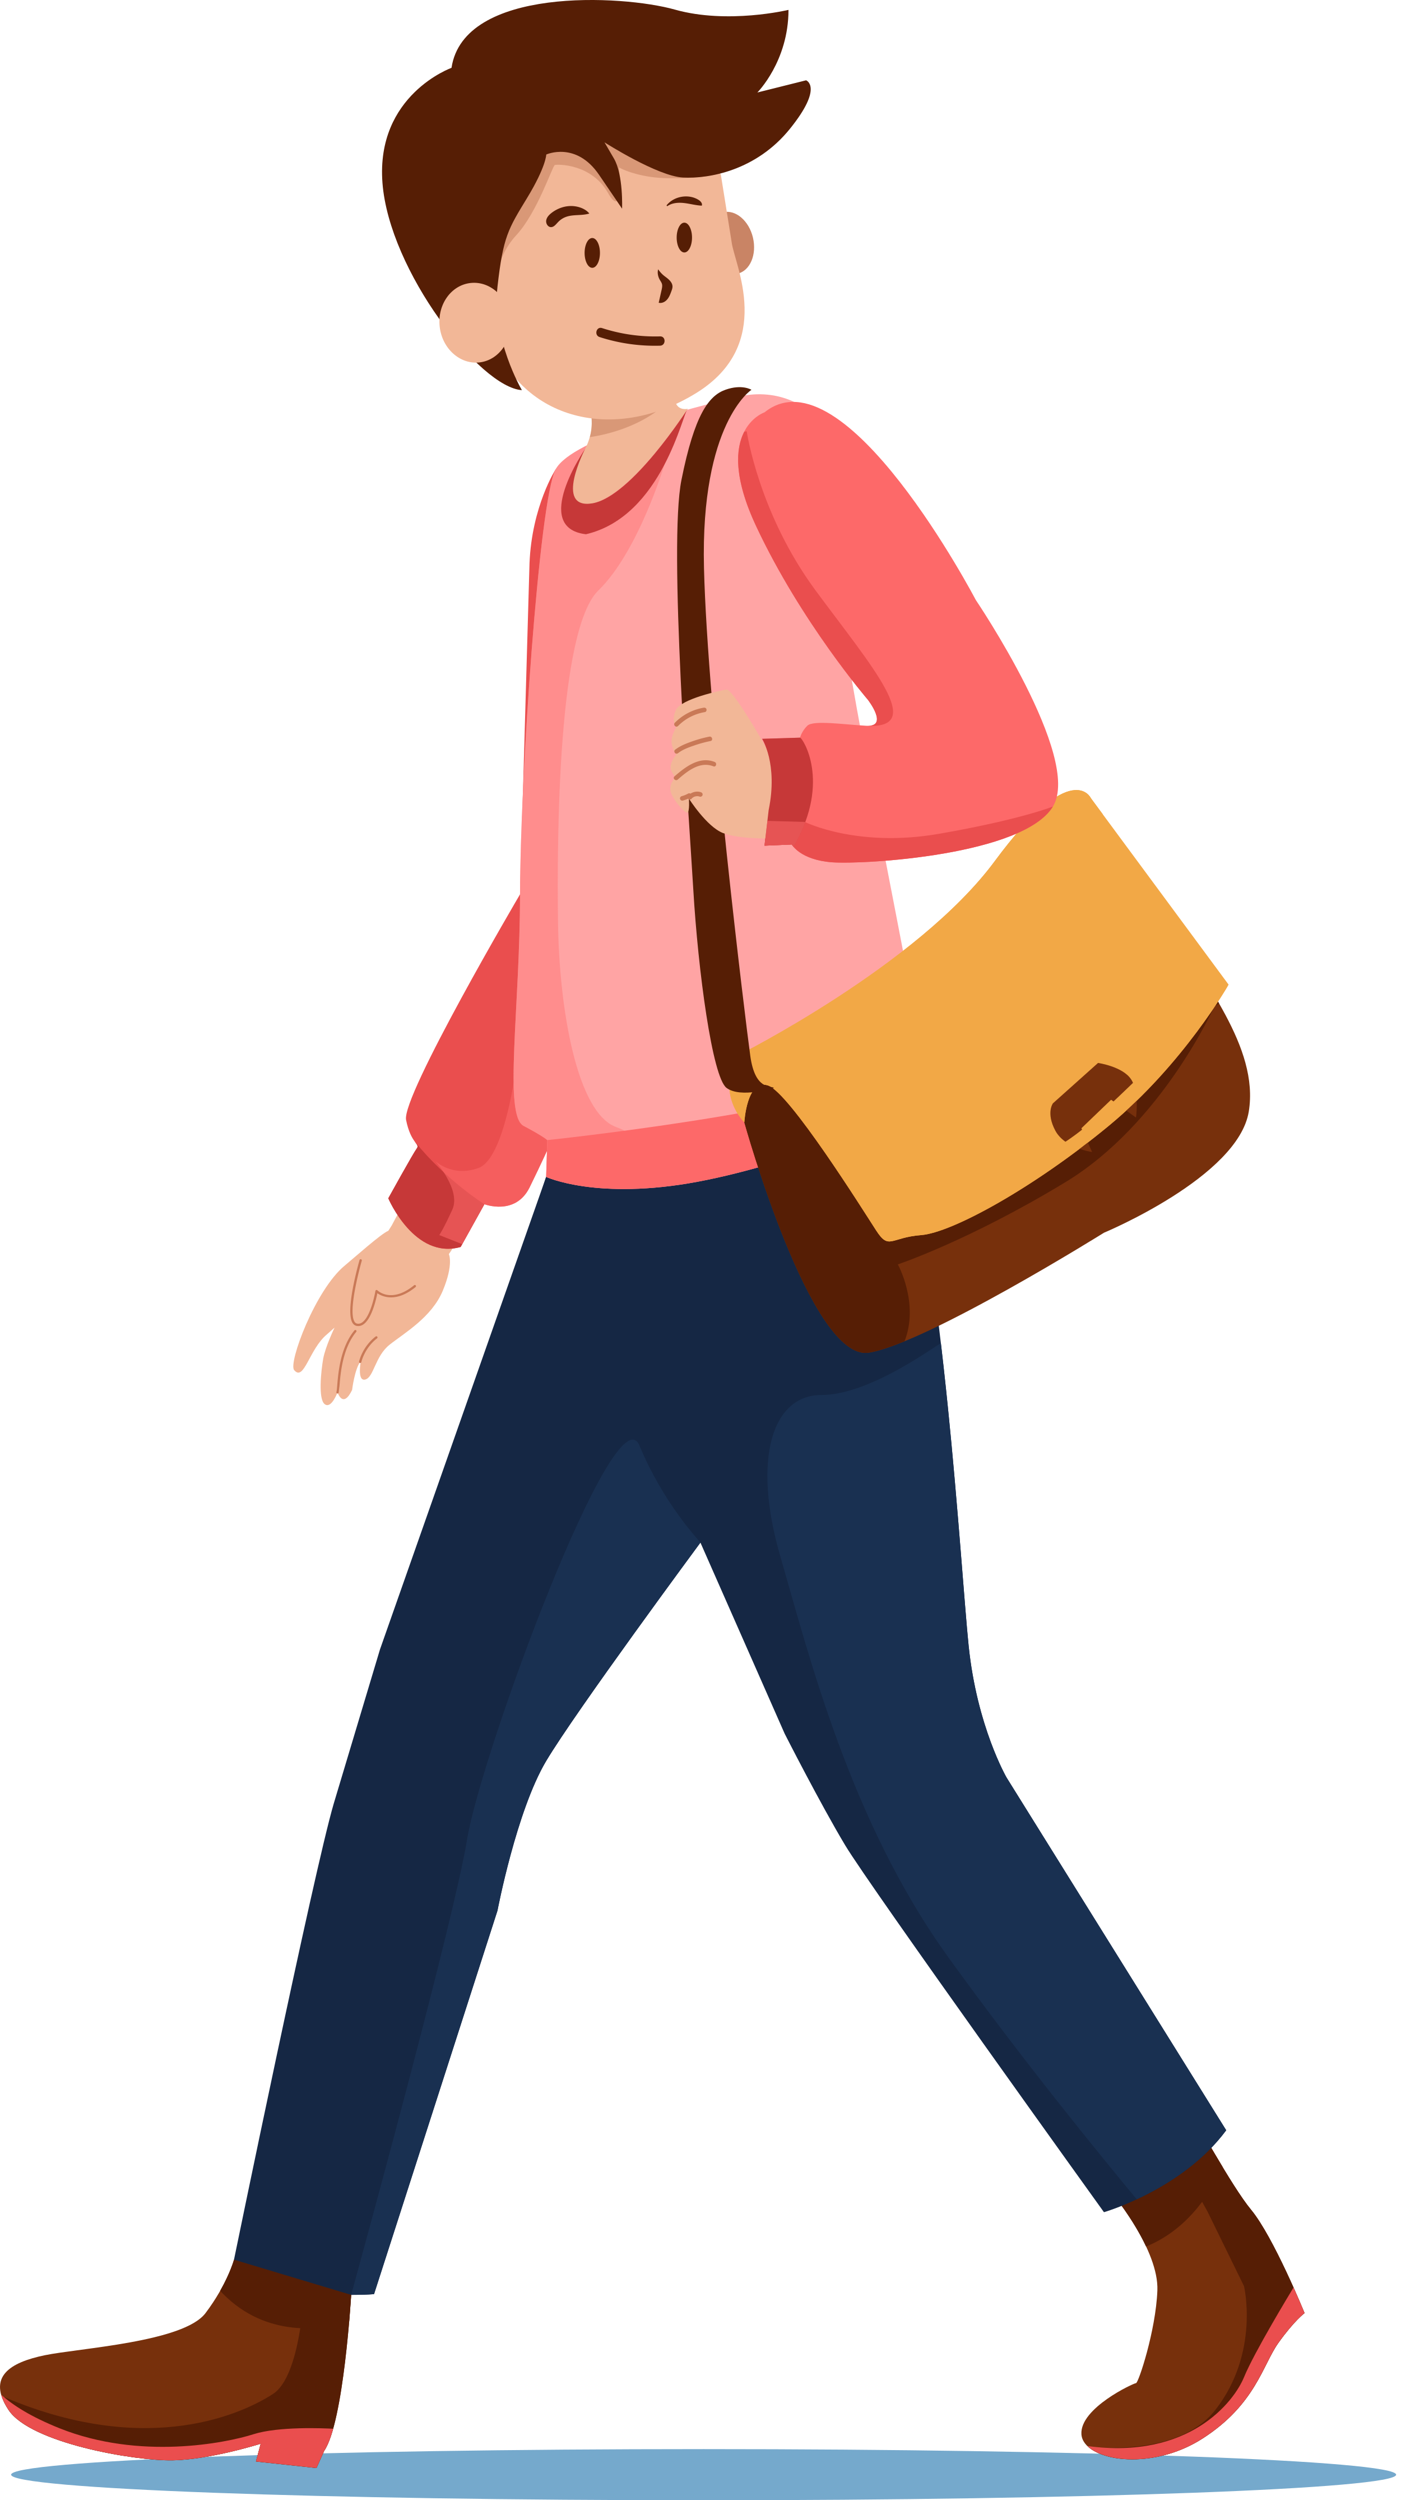 <?xml version="1.0" encoding="UTF-8"?> <svg xmlns="http://www.w3.org/2000/svg" xmlns:v="https://vecta.io/nano" width="185" height="330" fill="none"><style><![CDATA[.B{fill:#561e05}.C{fill:#f2b797}.D{fill:#fd6969}.E{fill:#77300c}.F{fill:#ea4e4e}.G{fill:#c63838}.H{fill:#c98465}]]></style><path d="M92.912 330c50.504 0 91.446-1.511 91.446-3.375s-40.942-3.376-91.446-3.376-91.445 1.511-91.445 3.376S42.408 330 92.912 330z" fill="#75a9cc"></path><path d="M46.37 302.893s-.976 16.822-3.561 20.582l-1.019 2.272-7.992-.861.627-2.351s-6.661 2.115-11.676 2.194-18.729-2.272-21.628-6.659.236-6.268 4.78-7.208 18.337-1.723 21.236-5.563 3.762-7.051 3.762-7.051l15.472 4.645z" class="E"></path><path d="M40.145 302.634s-.47 10.969-4.074 13.32-16.143 8.618-35.42.469l-.43-.165c.179.552.464 1.15.9 1.811 2.899 4.387 16.612 6.737 21.628 6.659s11.676-2.194 11.676-2.194l-.626 2.35 7.993.862 1.019-2.272c2.587-3.762 3.561-20.583 3.561-20.583l-5.769-1.731-.458 1.474z" class="B"></path><path d="M147.083 289.784s5.955 7.208 5.746 12.536-2.507 12.223-2.821 12.223-7.418 3.29-7.209 6.738 8.986 5.066 15.987.574 7.941-9.716 10.031-12.641 3.448-3.917 3.448-3.917-4.075-10.029-7.053-13.633c-2.658-3.218-7.262-11.909-7.679-12.013s-10.45 10.133-10.45 10.133z" class="E"></path><path d="M157.533 279.652c-.149-.037-1.531 1.252-3.237 2.915l5.169 9.36 4.807 9.82s2.09 8.775-3.762 16.296c-3.951 5.08-11.995 5.299-16.805 4.907 2.438 2.164 9.351 2.584 15.081-1.092 7-4.492 7.941-9.716 10.031-12.641s3.448-3.917 3.448-3.917-4.074-10.03-7.052-13.633c-2.66-3.22-7.263-11.91-7.68-12.015z" class="B"></path><path d="M164.269 313.759c-1.325 3.239-7.218 10.899-20.664 9.086 2.336 2.25 9.362 2.742 15.179-.99 7-4.492 7.941-9.716 10.031-12.641s3.448-3.917 3.448-3.917-.575-1.418-1.453-3.378c-.431.708-5.194 8.55-6.541 11.84z" class="F"></path><path d="M157.532 279.652c-.418-.105-10.448 10.132-10.448 10.132s2.549 3.096 4.253 6.726c5.857-2.371 8.885-7.769 10.09-10.524-1.919-3.178-3.647-6.273-3.895-6.334z" class="B"></path><path d="M72.117 155.338l-21.942 62.366-6.113 20.371c-2.665 9.088-13.164 60.172-13.164 60.172s2.821 3.917 9.247 4.387 9.247.156 9.247.156l16.299-50.614s2.507-13.162 6.425-19.743 20.374-28.832 20.374-28.832l11.127 25.228s4.701 9.246 7.992 14.73 34.166 48.42 34.166 48.42 10.343-2.978 16.143-10.813l-28.995-46.54s-3.918-6.738-5.015-17.393-3.291-50.77-8.934-69.26l-2.194-5.485s-25.077 7.208-41.533 7.052l-3.132 5.798z" fill="#152744"></path><path d="M127.91 217.233c-.659-6.391-1.711-23.383-3.667-39.948-1.13.613-9.509 6.834-15.766 6.834-6.478 0-9.195 8.357-5.434 21.31s9.194 34.892 22.151 52.86c9.841 13.648 20.399 26.565 24.91 31.991 3.52-1.638 8.435-4.545 11.816-9.114l-28.994-46.54s-3.919-6.737-5.016-17.393zm-66.241 25.595c-1.697 10.366-13.083 52.003-15.298 60.065 2.06.003 3.022-.101 3.022-.101l16.299-50.614s2.507-13.162 6.425-19.743 20.374-28.832 20.374-28.832c-.523-.679-4.911-5.276-8.046-12.797s-20.897 40.53-22.777 52.022z" fill="#193051"></path><path d="M91.236 159.881c9.724-1.573 25.575-8.492 28.276-10.048l-.536-1.86-2.194-5.485s-25.076 7.208-41.533 7.052l-3.134 5.798-1.254 3.917s9.716 2.351 20.374.626z" fill="#152744"></path><path d="M29.07 302.357l.338.355c5.818 5.937 13.252 4.766 16.686 3.85l.275-3.671-15.473-4.645s-.46 1.705-1.826 4.111z" class="B"></path><path d="M33.484 321.281c-3.683 1.175-15.045 3.447-25.624-.784-3.811-1.524-6.184-3.065-7.693-4.415.169.6.471 1.255.954 1.985 2.899 4.388 16.613 6.738 21.628 6.66s11.676-2.194 11.676-2.194l-.626 2.35 7.993.862 1.019-2.273c.44-.64.832-1.663 1.181-2.911-1.203-.065-7.204-.334-10.508.72z" class="F"></path><path d="M62.713 160.437l-7.613-4.468c-.413.166-3.371 5.771-3.371 5.771l-.45.709c-.925.348-4.667 3.697-5.753 4.589-3.88 3.183-7.471 12.849-6.687 13.789 1.323 1.588 1.976-2.784 4.366-4.736l.974-.866s-1.226 2.543-1.504 4.126-.68 5.313.203 5.981 1.692-1.562 1.692-1.562.701 2.226 1.927-.317c0 0 .326-2.804 1.155-3.832 0 0-.538 2.76.587 2.457s1.287-3.062 3.192-4.582 5.566-3.611 7.033-7.125.808-4.844.808-4.844l3.441-5.09z" class="C"></path><path d="M47.316 175.021a1.16 1.16 0 0 1-.254-.029c-.218-.049-.395-.188-.526-.41-.97-1.649.863-8.003.941-8.274.024-.08.108-.129.191-.104s.127.109.105.191c-.019.065-1.875 6.497-.972 8.032.088.149.196.236.329.266.234.052.456.008.677-.141 1.192-.8 1.761-4.131 1.767-4.165.01-.057.049-.102.105-.12s.114-.004.155.036c.075.073 1.868 1.764 4.849-.667.066-.054.162-.045.215.022s.044.162-.022.215c-2.612 2.129-4.444 1.233-5.047.816-.161.82-.74 3.371-1.852 4.117a1.16 1.16 0 0 1-.661.215zm-2.744 8.903c-.016 0-.032-.002-.049-.008-.081-.027-.124-.115-.096-.195.043-.129.072-.474.107-.911.132-1.61.406-4.958 2.27-7.215.053-.065.15-.074.215-.02s.075.15.02.216c-1.803 2.182-2.072 5.466-2.201 7.044l-.123.984a.15.15 0 0 1-.144.105zm2.991-4.025c-.011 0-.022-.001-.033-.003-.083-.018-.135-.1-.117-.183s.445-1.959 2.189-3.312c.067-.052.163-.041.215.027s.04.163-.028.215c-1.657 1.285-2.073 3.117-2.077 3.135-.016.072-.079.121-.15.121z" fill="#c97957"></path><path d="M73.369 61.946s-3.135 4.857-3.448 12.378l-1.254 43.719s-15.673 26.639-15.045 29.773 1.881 3.134 1.411 3.761-3.762 6.581-3.762 6.581 3.448 8.149 9.56 6.425l3.135-5.641s4.074 1.567 5.955-2.194 12.382-26.169 14.105-34.161.47-55.314.47-55.314-2.821-13.789-11.127-5.327z" class="F"></path><path d="M60.831 164.582l3.135-5.64s-5.015-3.134-9.09-8.149l-.126-.142c.326.458.516.616.282.926-.47.627-3.761 6.581-3.761 6.581s3.448 8.148 9.56 6.424z" class="G"></path><path opacity=".58" d="M84.496 67.273s-.752-3.66-2.617-6.052c.654 2.086 2.19 7.947 1.755 15.845-.548 9.95-.627 41.211-1.959 45.285s-13.792 12.066-13.478 18.177c0 0-1.489 12.379-5.016 13.633s-5.721-.94-5.721-.94 3.448 3.839 2.273 6.424-1.724 3.37-1.724 3.37l3.028 1.195 2.928-5.269s4.074 1.567 5.955-2.194 12.382-26.169 14.105-34.161.47-55.314.47-55.314z" class="D"></path><path d="M107.222 54.425c-.47-.156-3.918-3.448-9.873-2.037s-21.785 5.484-23.979 9.558-4.702 41.212-4.702 56.098-2.195 29.146.47 30.556 3.135 1.881 3.135 1.881l-.156 4.857s6.739 3.134 20.061.627 28.524-9.245 28.524-9.245l-2.037-5.329s2.665-1.88 2.507-5.014-9.09-45.913-9.873-54.531-4.076-27.421-4.076-27.421z" fill="#ffa4a4"></path><path opacity=".39" d="M87.79 61.163l2.472-6.943c-6.893 1.94-15.331 4.832-16.89 7.727-2.195 4.074-4.702 41.212-4.702 56.098s-2.195 29.146.47 30.556 3.135 1.881 3.135 1.881l-.156 4.857s2.588 1.198 7.714 1.519c-.013-.036-.019-.072-.034-.108-2.507-6.424 6.739-6.112 1.567-7.991s-7.523-15.514-7.679-26.953 0-38.705 5.329-43.875 8.774-16.767 8.774-16.767z" class="D"></path><path d="M77.602 52.858s1.822 3.976-1.254 7.776c0 0-2.455 5.23.365 5.857s7.732-3.029 14.105-12.536c0 0-2.404.627-1.567-3.134l-11.65 2.037z" class="C"></path><path opacity=".62" d="M89.251 50.82l-11.65 2.037s1.005 2.491.285 4.839c2.282-.333 7.722-1.536 11.194-5.593.008-.358.059-.778.171-1.283z" class="H"></path><path d="M92.177 155.964c13.321-2.507 28.524-9.246 28.524-9.246l-2.037-5.328c-10.501 5.328-46.391 9.088-46.391 9.088l-.156 4.858c-.001.002 6.738 3.136 20.059.628z" class="D"></path><path d="M77.268 59.242s-4.191 8.049.965 7.19 12.586-12.478 12.586-12.478c-.644.429-3.347 14.197-13.445 16.56-7.305-.859-.106-11.272-.106-11.272z" class="G"></path><path d="M98.29 148.129s8.776 31.654 16.456 30.401 31.031-15.827 31.031-15.827 17.71-7.365 19.121-15.983-6.269-17.237-10.187-24.758-11.127-18.491-14.419-16.61-12.694 17.393-18.807 22.094-26.8 11.909-23.195 20.683z" class="E"></path><path d="M154.709 121.962c-3.918-7.522-11.127-18.491-14.419-16.61s-12.694 17.393-18.807 22.094-26.8 11.909-23.195 20.685c0 0 8.776 31.653 16.456 30.4 1.221-.2 2.839-.737 4.696-1.498 1.973-5.008-.882-10.15-.882-10.15s9.403-3.134 22.15-10.865 19.643-23.191 19.643-23.191l.627-.377c-2.086-3.647-4.542-7.174-6.269-10.488z" class="B"></path><path d="M97.348 139.355s23.822-11.909 34.009-25.698 12.695-8.305 12.695-8.305l18.18 24.602s-5.956 10.499-15.829 18.648-20.688 14.103-24.763 14.416-4.232 2.037-5.955-.627-11.441-18.177-14.262-19.118-3.134 4.858-3.134 4.858-3.762-3.605-.941-8.776z" fill="#f2a846"></path><path d="M144.995 140.294l-5.956 5.329s-.939 1.253.314 3.604 4.858 2.82 4.858 2.82l-1.411-3.134 3.918-3.76 3.291 2.35s.47-3.29-.627-5.014-4.387-2.195-4.387-2.195z" class="E"></path><path d="M145.516 146.824c-14.836 13.999-28.211 6.894-32.39-.418s-4.806-8.565 4.179-14.416 14.628-13.164 20.479-20.894 7.523-3.343 7.523-3.343l.323-.268-1.578-2.136s-2.507-5.484-12.694 8.305-34.01 25.698-34.01 25.698c-2.821 5.171.941 8.775.941 8.775s.314-5.798 3.134-4.857 12.538 16.453 14.262 19.117 1.881.94 5.955.626 14.889-6.268 24.763-14.416 15.829-18.648 15.829-18.648-1.879 2.877-16.716 16.875z" fill="#f2a846"></path><path d="M102.207 143.586c-.47-.314-2.507.313-3.134-4.231s-5.642-45.286-6.113-64.403 6.269-23.505 6.269-23.505-1.254-.783-3.448 0-4.074 3.29-5.799 11.909.94 43.406 1.567 54.062 2.507 24.758 4.388 26.169 6.27 0 6.27 0z" class="B"></path><path d="M100.952 54.425s-7.053 2.35-1.098 15.043 14.733 22.878 14.733 22.878 2.821 3.604-.156 3.448-7.053-.784-7.836 0-.94 1.567-.94 1.567l-5.016.156s2.115 3.29.862 9.401l-.548 4.701 3.604-.156s1.098 2.037 5.329 2.351 25.233-.94 29.151-7.365-10.187-27.265-10.187-27.265-17.397-33.22-27.898-24.758z" class="D"></path><path d="M114.432 95.792c7.993.47.784-7.679-6.739-17.864s-9.09-20.997-9.09-20.997-.125.007-.322.042c-1.103 2.138-1.504 5.932 1.576 12.494 5.955 12.692 14.733 22.878 14.733 22.878s2.819 3.604-.158 3.448zm-8.15 12.693l-4.947-.14-.382 3.274 3.605-.157s1.097 2.037 5.329 2.351 25.232-.94 29.15-7.365c0 0-4.232 1.723-15.045 3.604s-17.71-1.567-17.71-1.567z" class="F"></path><path d="M100.953 98.302c-.146-.275-4.225-7.409-5.022-7.287s-6.002 1.225-6.677 2.694.061 2.266.061 2.266-.797 1.224-.613 2.205.613 1.408.613 1.408-1.163 1.286-.613 2.266.613.613.613.613-.857.734-.797 1.776 1.96 3.185 2.267 3.001.184-1.838.184-1.838 2.328 3.675 4.471 4.532 6.738.735 6.738.735.797-8.575-1.225-12.372z" class="C"></path><path d="M105.654 97.359l-5.015.157s2.115 3.29.861 9.402l-.548 4.701 3.605-.157s.065.119.219.301l.146-.248c4.808-8.463 1.046-14.105.732-14.157z" class="G"></path><path opacity=".58" d="M106.282 108.485l-4.947-.14-.382 3.274 3.605-.156s.064.119.218.3l.147-.247a20.57 20.57 0 0 0 1.411-3.005l-.052-.026z" class="D"></path><path d="M99.427 31.368c.528 2.239-.38 4.368-2.028 4.756s-3.411-1.112-3.938-3.35.38-4.368 2.028-4.756 3.411 1.113 3.939 3.35z" class="H"></path><path d="M95.191 23.075l1.43 8.937c.358 2.86 5.721 13.405-4.648 19.84s-22.524 3.932-26.815-6.792-3.397-18.767-.536-23.772 23.24-16.623 30.569 1.787z" class="C"></path><path opacity=".62" d="M64.907 39.329c.105-.418.418-5.224 3.239-8.253s4.806-9.193 5.12-9.297 4.806-.209 7.001 3.657 1.463-3.343 1.463-3.343 1.358.835 4.179 1.253 6.897 0 6.897 0l-3.448-8.149s-10.344-1.881-12.643-1.881-7.941 1.463-9.299 2.402-4.388 7.208-4.388 8.358.523 6.791.523 6.791-.523 1.149-.314 2.716 1.671 5.746 1.671 5.746z" class="H"></path><path d="M72.133 20.394s3.932-1.787 6.972 2.681l3.04 4.468s.179-4.468-1.072-6.613l-1.251-2.145s6.972 4.468 10.369 4.647 9.654-.894 14.122-6.435 2.13-6.398 2.13-6.398l-6.435 1.609s4.112-4.111 4.112-10.903c0 0-8.029 1.929-15.001-.037S61.231-1.77 59.621 8.954c0 0-10.01 3.575-9.117 15.193s12.871 26.989 18.413 27.347c0 0-4.007-6.786-3.223-13.68.751-6.609 1.416-7.59 3.918-11.701s2.522-5.719 2.522-5.719z" class="B"></path><path d="M67.376 42.059c.332 2.894-1.484 5.479-4.056 5.774s-4.928-1.811-5.259-4.706 1.484-5.478 4.057-5.774 4.927 1.812 5.258 4.706z" class="C"></path><path d="M87.816 36.496c.46.339.981.751.986 1.323.001.214-.073.419-.148.62-.144.389-.293.789-.567 1.102s-.704.523-1.107.419l.407-1.802c.043-.219.083-.446.029-.662-.052-.205-.185-.38-.29-.564-.243-.428-.345-.937-.218-1.39a3.89 3.89 0 0 0 .907.954zm.288-9.276c.636-.454 1.475-.509 2.25-.419s1.536.309 2.316.344c.114-.297-.159-.596-.429-.764-1.328-.827-3.252-.495-4.227.727M73.65 29.357c-.256.274-.52.625-.895.621-.41-.004-.691-.477-.629-.882s.367-.729.689-.982c.823-.645 1.885-1.001 2.927-.907.752.067 1.606.379 2.077.976-1.419.436-2.917-.166-4.168 1.174zm17.73 1.999c0 1.086-.453 1.966-1.013 1.966s-1.013-.881-1.013-1.966.453-1.966 1.013-1.966 1.013.881 1.013 1.966zm-12.158 2.026c0 1.086-.453 1.966-1.013 1.966s-1.013-.881-1.013-1.966.453-1.966 1.013-1.966 1.013.88 1.013 1.966zm7.939 11.016a22.73 22.73 0 0 1-7.662-1.096c-.754-.244-1.076.941-.327 1.184 2.574.832 5.285 1.217 7.989 1.14.788-.023.792-1.251 0-1.228z" class="B"></path><g fill="#c97957"><path d="M89.538 95.819c.958-.973 2.199-1.609 3.544-1.833.16-.026.25-.225.21-.369-.047-.169-.209-.237-.37-.21a6.99 6.99 0 0 0-3.81 1.988c-.272.275.153.701.425.424zm.023 3.57c.585-.458 1.343-.73 2.036-.97a16.64 16.64 0 0 1 2.227-.614c.379-.075.219-.654-.16-.579a16.78 16.78 0 0 0-2.35.656c-.761.27-1.538.58-2.18 1.082-.129.101-.103.318 0 .425.126.127.299.1.427 0zm-.071 3.506c1.269-1.104 2.922-2.459 4.715-1.749.359.142.516-.439.16-.579-2.005-.793-3.874.664-5.299 1.903-.293.253.133.677.424.425zm1.821 2.536a1.26 1.26 0 0 1 .126-.127c.01-.009.023-.016.031-.025-.035.044-.029.021-.005.004l.075-.049.078-.044c.018-.01.061-.041.081-.039-.01-.001-.058.022-.016.007l.047-.016.087-.026.078-.018.049-.008c.04-.008-.061.006-.02.002l.179-.008.089.006c.056.005-.048-.01-.011-.002l.04.007a1.27 1.27 0 0 1 .183.05c.148.053.335-.06.37-.21.039-.168-.052-.313-.21-.369-.575-.205-1.275-.019-1.674.441-.103.119-.125.31 0 .425.112.103.315.127.424-.001z"></path><path d="M90.857 104.746c-.127.07-.258.132-.393.189l.072-.03c-.171.071-.345.132-.523.181-.151.042-.26.215-.21.369s.208.255.369.21a4.7 4.7 0 0 0 .988-.4c.138-.076.194-.277.108-.411-.09-.14-.263-.188-.411-.108z"></path></g></svg> 